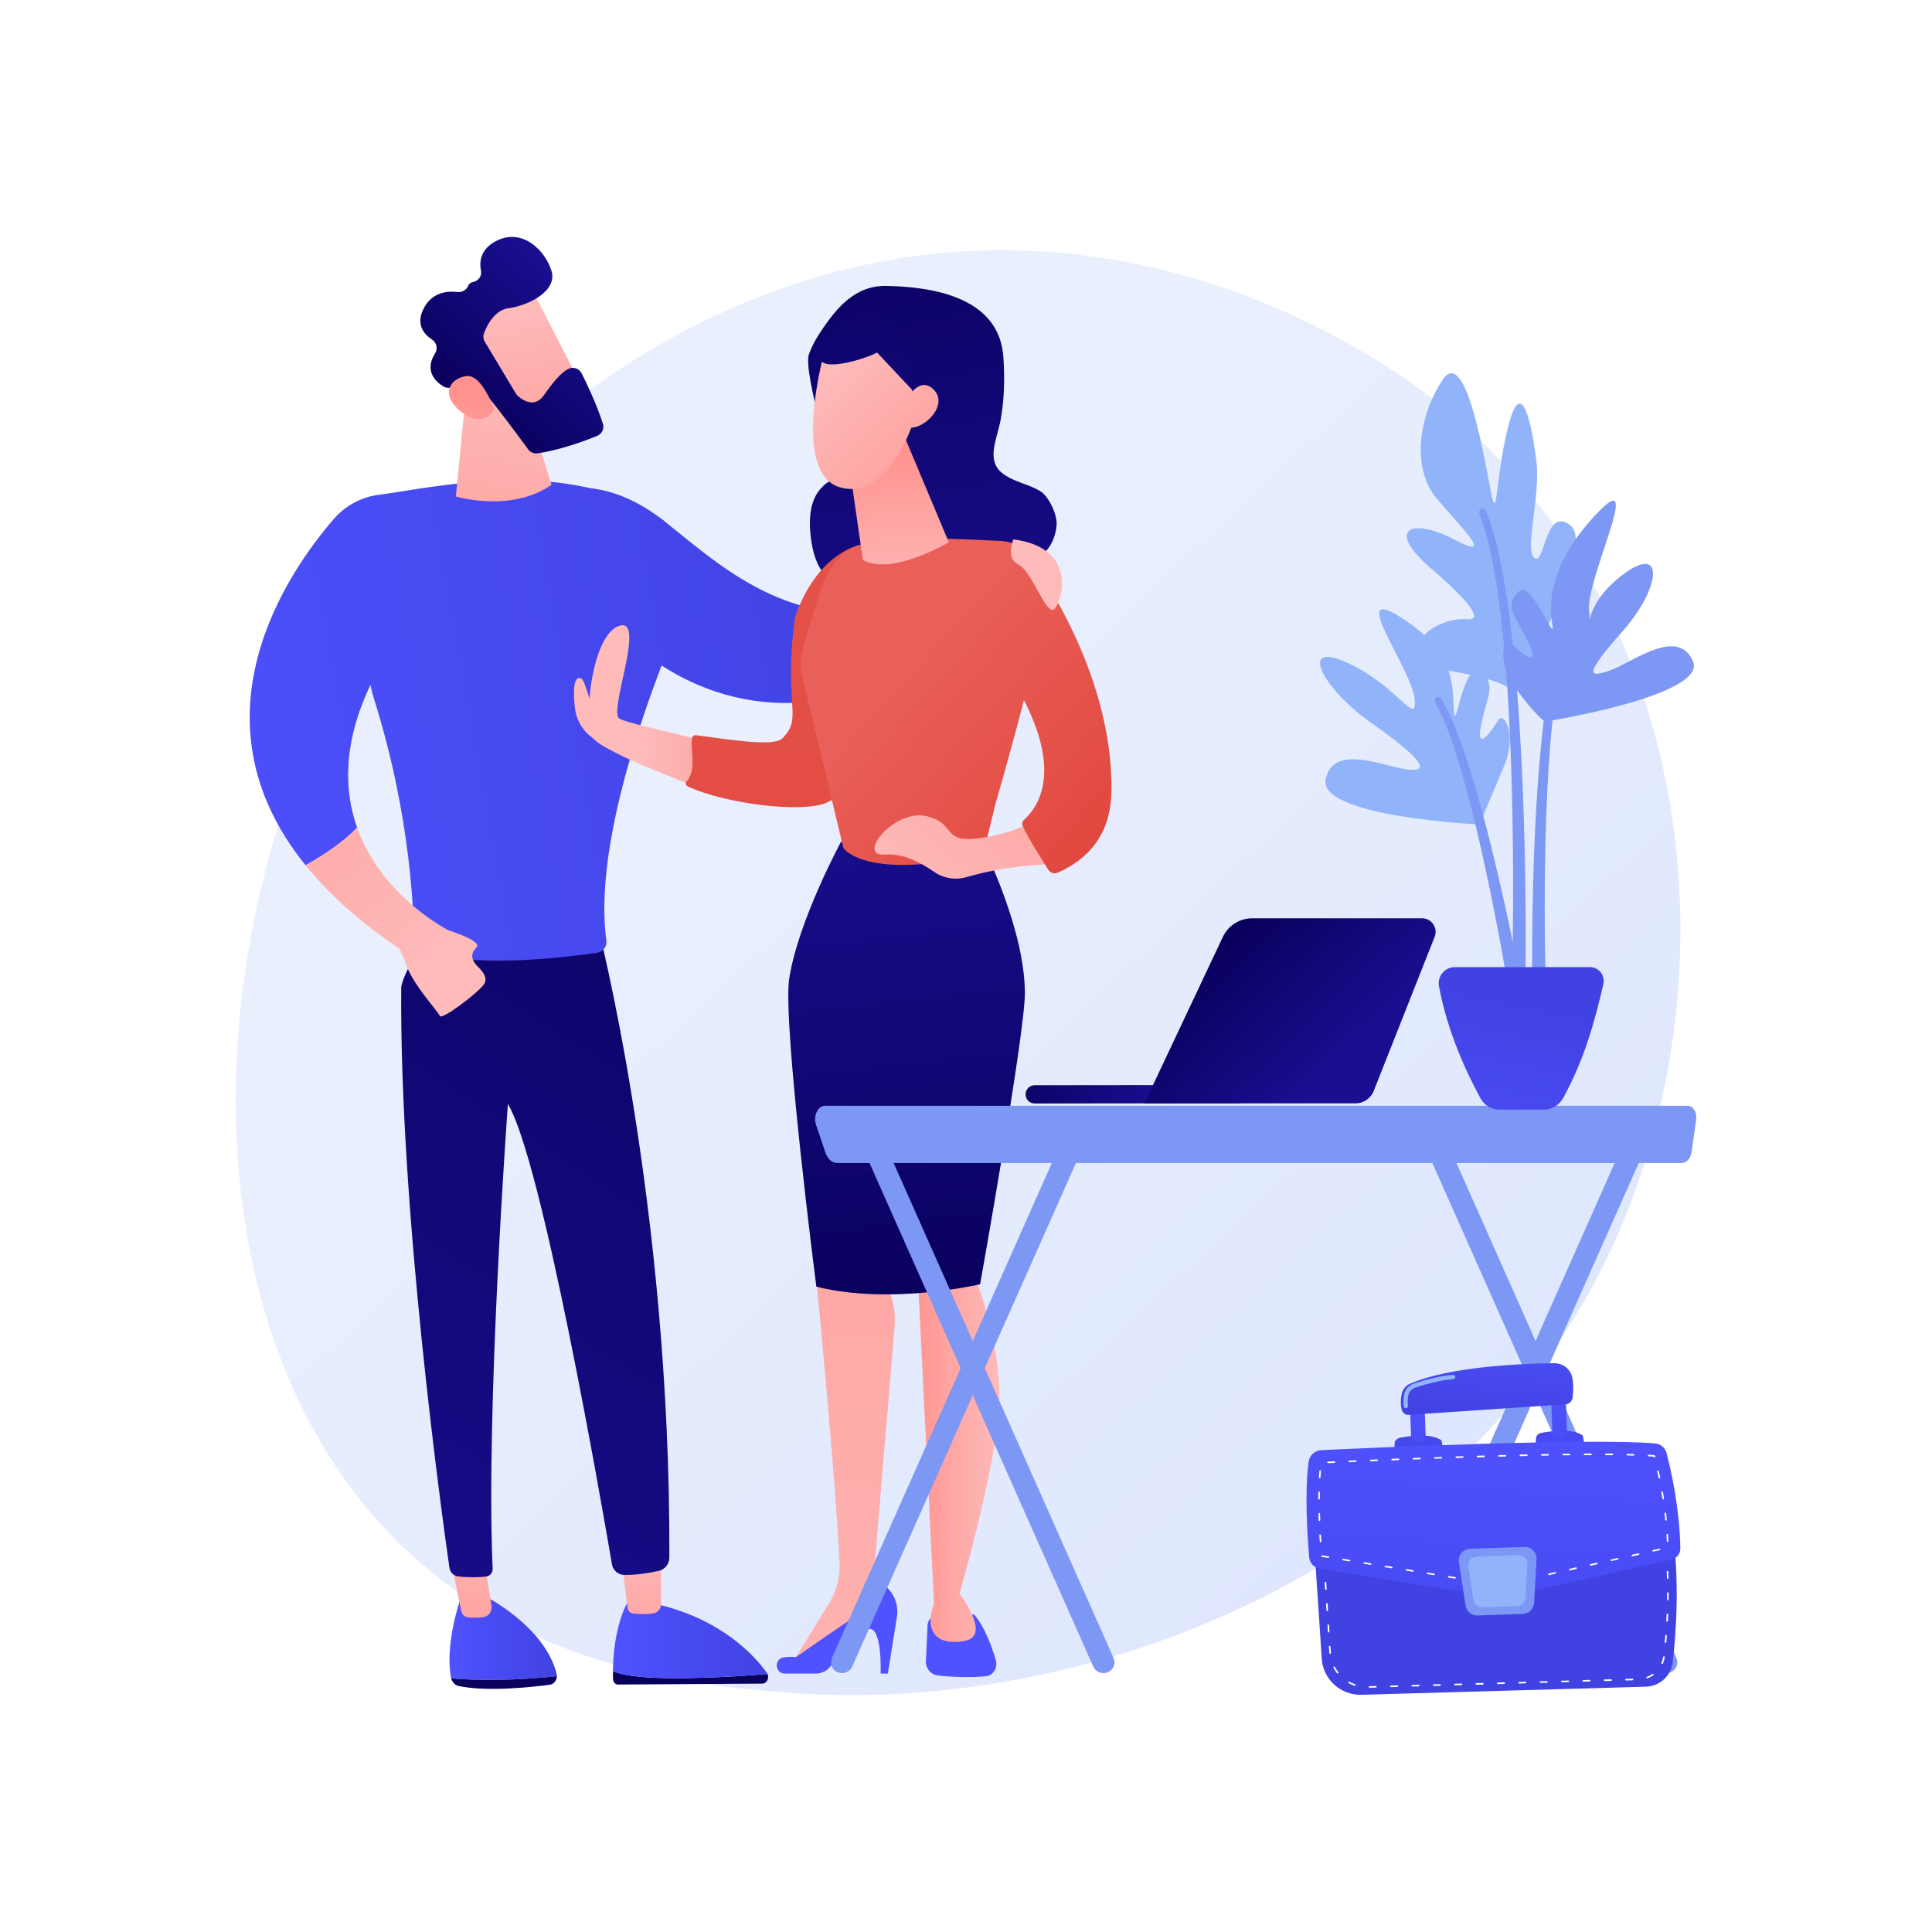 <?xml version="1.0" encoding="UTF-8"?>
<!-- Generator: Adobe Illustrator 27.5.0, SVG Export Plug-In . SVG Version: 6.00 Build 0)  -->
<svg xmlns="http://www.w3.org/2000/svg" xmlns:xlink="http://www.w3.org/1999/xlink" version="1.1" x="0px" y="0px" viewBox="0 0 3710 3710" style="enable-background:new 0 0 3710 3710;" xml:space="preserve">
<g id="Background">
	<g>
		<g>
			<rect style="fill:#FFFFFF;" width="3710" height="3710"></rect>
		</g>
	</g>
</g>
<g id="Illustration">
	<g>
		<linearGradient id="SVGID_1_" gradientUnits="userSpaceOnUse" x1="3392.959" y1="3618.338" x2="1351.1" y2="1414.426">
			<stop offset="0" style="stop-color:#DAE3FE"></stop>
			<stop offset="1" style="stop-color:#E9EFFD"></stop>
		</linearGradient>
		<path style="fill:url(#SVGID_1_);" d="M3110.523,2361.646c-281.044,654.825-1022.911,936.088-1604.175,888.132    c-158.709-13.094-478.034-39.439-727.366-274.476c-478.825-451.374-405.081-1394.871,53.291-1950.35    c59.029-71.534,467.619-550.806,1104.329-544.391c466.165,4.697,793.361,267.192,833.147,299.894    c50.26,41.311,161.114,139.48,261.02,295.218C3265.512,1441.604,3286.147,1952.446,3110.523,2361.646z"></path>
		<g>
			
				<linearGradient id="SVGID_00000003063512115281121200000003620037635311378101_" gradientUnits="userSpaceOnUse" x1="-4722.191" y1="3145.265" x2="-4516.043" y2="3145.265" gradientTransform="matrix(1 0 0 1 5585.358 0)">
				<stop offset="0" style="stop-color:#4F52FF"></stop>
				<stop offset="1" style="stop-color:#4042E2"></stop>
			</linearGradient>
			<path style="fill:url(#SVGID_00000003063512115281121200000003620037635311378101_);" d="M1069.312,3218.668     c0.024-1.536-0.078-3.091-0.472-4.658c-23.218-92.05-138.457-149.385-138.457-149.385l-45.665,3.578     c-26.256,81.134-22.883,130.892-18.665,153.056c0.116,0.621,0.305,1.211,0.469,1.813     C904.191,3226.437,981.725,3228.636,1069.312,3218.668z"></path>
			
				<linearGradient id="SVGID_00000104677338989349971590000012373199269177804979_" gradientUnits="userSpaceOnUse" x1="-4599.768" y1="3499.861" x2="-4528.498" y2="4624.896" gradientTransform="matrix(1 0 0 1 5585.358 0)">
				<stop offset="0" style="stop-color:#09005D"></stop>
				<stop offset="1" style="stop-color:#1A0F91"></stop>
			</linearGradient>
			<path style="fill:url(#SVGID_00000104677338989349971590000012373199269177804979_);" d="M866.522,3223.073     c2.034,7.401,7.498,13.163,14.492,14.634c53.585,11.27,138.753,2.2,174.511-2.475c7.89-1.032,13.656-8.328,13.787-16.564     C981.725,3228.636,904.191,3226.437,866.522,3223.073z"></path>
			
				<linearGradient id="SVGID_00000055694697901912836570000011881768138273238675_" gradientUnits="userSpaceOnUse" x1="-4664.864" y1="2910.576" x2="-4704.241" y2="3254.237" gradientTransform="matrix(1 0 0 1 5585.358 0)">
				<stop offset="0" style="stop-color:#FEBBBA"></stop>
				<stop offset="1" style="stop-color:#FF928E"></stop>
			</linearGradient>
			<path style="fill:url(#SVGID_00000055694697901912836570000011881768138273238675_);" d="M866.355,3000.189l19.34,93.105     c1.417,6.821,6.66,11.931,13.01,12.527c7.772,0.73,18.836,1.158,29.964-0.477c9.977-1.466,16.925-11.606,15.156-22.487     l-13.443-82.669H866.355z"></path>
			
				<linearGradient id="SVGID_00000073704375024570936490000005469987723003116190_" gradientUnits="userSpaceOnUse" x1="-4243.041" y1="3477.265" x2="-4171.771" y2="4602.3" gradientTransform="matrix(1 0 0 1 5585.358 0)">
				<stop offset="0" style="stop-color:#09005D"></stop>
				<stop offset="1" style="stop-color:#1A0F91"></stop>
			</linearGradient>
			<path style="fill:url(#SVGID_00000073704375024570936490000005469987723003116190_);" d="M1267.08,3222.138     c-50.433-1.413-76.519-7.352-90.004-12.864c-0.033,5.014-0.004,10.118,0.159,15.406c0.174,5.648,4.357,10.159,9.503,10.125     l276.912-1.787c8.837-0.058,14.002-10.306,10.172-18.41C1437.514,3217.607,1345.042,3224.319,1267.08,3222.138z"></path>
			
				<linearGradient id="SVGID_00000125597671741251718720000009744134180941483937_" gradientUnits="userSpaceOnUse" x1="-4408.282" y1="3150.748" x2="-4111.537" y2="3150.748" gradientTransform="matrix(1 0 0 1 5585.358 0)">
				<stop offset="0" style="stop-color:#4F52FF"></stop>
				<stop offset="1" style="stop-color:#4042E2"></stop>
			</linearGradient>
			<path style="fill:url(#SVGID_00000125597671741251718720000009744134180941483937_);" d="M1473.822,3214.608     c-0.333-0.706-0.62-1.424-1.096-2.088c-24.456-34.171-86.741-102.214-209.82-131.724l-59.043-1.865     c0,0-26.291,45.697-26.787,130.344c13.484,5.512,39.571,11.451,90.004,12.864     C1345.042,3224.319,1437.514,3217.607,1473.822,3214.608z"></path>
			
				<linearGradient id="SVGID_00000070096166938618062250000010050213494944627092_" gradientUnits="userSpaceOnUse" x1="-4344.102" y1="2947.33" x2="-4383.48" y2="3290.989" gradientTransform="matrix(1 0 0 1 5585.358 0)">
				<stop offset="0" style="stop-color:#FEBBBA"></stop>
				<stop offset="1" style="stop-color:#FF928E"></stop>
			</linearGradient>
			<path style="fill:url(#SVGID_00000070096166938618062250000010050213494944627092_);" d="M1192.914,2989.449     c0.656,4.401,8.749,71.291,11.882,97.228c0.745,6.163,5.208,10.932,10.836,11.603c10.055,1.202,26.324,2.295,40.557-0.623     c7.679-1.574,13.236-8.95,13.236-17.528v-104.999L1192.914,2989.449z"></path>
			
				<linearGradient id="SVGID_00000088095244726463425090000002903398103629564577_" gradientUnits="userSpaceOnUse" x1="-3876.226" y1="1375.825" x2="-5135.672" y2="3330.139" gradientTransform="matrix(1 0 0 1 5585.358 0)">
				<stop offset="0" style="stop-color:#09005D"></stop>
				<stop offset="1" style="stop-color:#1A0F91"></stop>
			</linearGradient>
			<path style="fill:url(#SVGID_00000088095244726463425090000002903398103629564577_);" d="M1145.545,1768.732     c0,0,142.41,541.208,139.835,1222.265c-0.047,12.417-8.765,23.133-20.917,25.692c-17.905,3.771-44.225,8.249-66.016,7.638     c-11.631-0.326-21.354-8.952-23.313-20.423c-19.967-117.099-134.559-776.782-199.849-883.879c0,0-42.956,587.543-29.225,892.363     c0.341,7.581-5.211,14.154-12.746,15.025c-11.432,1.323-29.722,2.326-53-0.146c-8.835-0.938-15.963-7.617-17.226-16.413     c-14.224-99.105-96.087-689.014-92.607-1113.962c0.196-23.964,63.374-128.16,63.374-128.16H1145.545z"></path>
			
				<linearGradient id="SVGID_00000058588995134837050430000005253795914163882422_" gradientUnits="userSpaceOnUse" x1="214.403" y1="1519.948" x2="1704.969" y2="1251.377">
				<stop offset="0" style="stop-color:#4F52FF"></stop>
				<stop offset="1" style="stop-color:#4042E2"></stop>
			</linearGradient>
			<path style="fill:url(#SVGID_00000058588995134837050430000005253795914163882422_);" d="M1343.602,1113.736     c-23.113-28.971-43.361-60.027-60.298-92.024c-23.655-44.692-1.903,28.93-8.366-21.538     c-177.143-127.831-443.885-63.128-547.064-50.13c-33.833,4.261-64.774,20.941-87.069,46.742     c-88.415,102.319-282.429,382.447-54.068,664.717c29.222-16.221,70.748-42.235,98.952-72.338     c-25.264-71.218-27.333-162.231,25.614-273.835c1.81,8.847,4.046,17.604,6.764,26.222     c72.977,231.195,76.87,423.585,76.707,467.925c-0.023,6.022,3.592,11.442,9.183,13.683     c96.045,38.487,280.928,15.581,342.99,6.332c11.379-1.696,19.035-12.29,17.462-23.688     c-30.459-220.67,125.862-583.686,167.15-674.609C1334.528,1124.654,1338.635,1118.767,1343.602,1113.736z"></path>
			
				<linearGradient id="SVGID_00000083802908444839972840000000911350474069220001_" gradientUnits="userSpaceOnUse" x1="-4577.87" y1="713.634" x2="-4728.223" y2="1363.37" gradientTransform="matrix(1 0 0 1 5585.358 0)">
				<stop offset="0" style="stop-color:#FEBBBA"></stop>
				<stop offset="1" style="stop-color:#FF928E"></stop>
			</linearGradient>
			<path style="fill:url(#SVGID_00000083802908444839972840000000911350474069220001_);" d="M893.879,764.229l-18.511,189.119     c0,0,106.39,32.044,183.77-22.554l-54.395-171.88L893.879,764.229z"></path>
			<g>
				
					<linearGradient id="SVGID_00000003786002375127213850000009637261724428680581_" gradientUnits="userSpaceOnUse" x1="-3548.875" y1="-4836.405" x2="-3815.62" y2="-4483.523" gradientTransform="matrix(0.685 -0.728 0.728 0.685 6936.357 1318.785)">
					<stop offset="0" style="stop-color:#FEBBBA"></stop>
					<stop offset="1" style="stop-color:#FF928E"></stop>
				</linearGradient>
				<path style="fill:url(#SVGID_00000003786002375127213850000009637261724428680581_);" d="M1017.327,548.679      c2.561,2.41,108.065,209.598,108.065,209.598l-119.581,57.727L876.64,634.49C876.64,634.49,974.46,508.327,1017.327,548.679z"></path>
				
					<linearGradient id="SVGID_00000095337355687054004030000017019873569834051257_" gradientUnits="userSpaceOnUse" x1="-3752.592" y1="-4751.661" x2="-3433.963" y2="-4751.661" gradientTransform="matrix(0.685 -0.728 0.728 0.685 6936.357 1318.785)">
					<stop offset="0" style="stop-color:#09005D"></stop>
					<stop offset="1" style="stop-color:#1A0F91"></stop>
				</linearGradient>
				<path style="fill:url(#SVGID_00000095337355687054004030000017019873569834051257_);" d="M929.548,639.515      c-2.133,5.52-1.609,11.679,1.435,16.753l59.64,99.419c0.906,1.509,1.984,2.872,3.272,4.072      c7.099,6.608,31.391,25.828,50.17-0.34c16.007-22.304,31.023-42.581,47.116-50.944c9.396-4.885,20.961-0.985,25.731,8.47      c9.826,19.476,28.859,59.177,40.817,96.823c2.997,9.435-1.873,19.565-11.049,23.283c-24.212,9.81-72.069,27.551-114.536,33.412      c-6.976,0.963-13.883-1.98-18.034-7.667c-18.27-25.03-69.766-94.977-87.342-112.486c-16.327-16.266-46.463-10.132-60.042-6.23      c-5.153,1.481-10.643,0.767-15.237-2c-13.778-8.298-37.82-28.963-15.826-63.951c5.469-8.698,2.681-20.285-5.905-25.932      c-15.382-10.118-32.073-29.112-16.171-59.868c16.098-31.137,44.846-33.932,64.427-31.539c8.662,1.06,17.458-3.485,20.782-11.554      c1.477-3.59,4.401-6.649,9.842-7.753c10.262-2.083,16.998-11.467,14.985-21.743c-3.454-17.618-0.853-40.507,27.278-55.975      c51.596-28.368,96.791,17.855,108.283,56.874c11.493,39.021-46.195,66.595-82.483,71.197      C950.044,595.218,935.429,624.31,929.548,639.515z"></path>
				
					<linearGradient id="SVGID_00000078757659018295122010000002781372982135490466_" gradientUnits="userSpaceOnUse" x1="-3939.551" y1="-4556.95" x2="-3725.6" y2="-4776.458" gradientTransform="matrix(0.685 -0.728 0.728 0.685 6936.357 1318.785)">
					<stop offset="0" style="stop-color:#FEBBBA"></stop>
					<stop offset="1" style="stop-color:#FF928E"></stop>
				</linearGradient>
				<path style="fill:url(#SVGID_00000078757659018295122010000002781372982135490466_);" d="M949.168,786.82      c0,0-22.943-67.131-52.311-64.667c-29.369,2.464-52.482,31.721-16.085,64.61C926.045,827.673,949.168,786.82,949.168,786.82z"></path>
			</g>
			<g>
				
					<linearGradient id="SVGID_00000095306393303312701080000003443361569765875593_" gradientUnits="userSpaceOnUse" x1="183.455" y1="1348.2" x2="1674.021" y2="1079.629">
					<stop offset="0" style="stop-color:#4F52FF"></stop>
					<stop offset="1" style="stop-color:#4042E2"></stop>
				</linearGradient>
				<path style="fill:url(#SVGID_00000095306393303312701080000003443361569765875593_);" d="M1703.177,1173.214      c-200.351,30.062-330.934-96.354-428.239-173.039c-128.469-101.244-228.442-51.988-228.442-51.988l137.006,261.478      c204.601,192.908,414.377,150.068,546.627,87.556C1732.164,1246.716,1718.668,1204.449,1703.177,1173.214z"></path>
				
					<linearGradient id="SVGID_00000044136333210255378110000015176615886681649316_" gradientUnits="userSpaceOnUse" x1="-4164.801" y1="697.759" x2="-5084.875" y2="1874.913" gradientTransform="matrix(1 0 0 1 6353.127 0)">
					<stop offset="0" style="stop-color:#FEBBBA"></stop>
					<stop offset="1" style="stop-color:#FF928E"></stop>
				</linearGradient>
				<path style="fill:url(#SVGID_00000044136333210255378110000015176615886681649316_);" d="M1984.767,1053.684l-66.44,35.754      c-79.683,48.513-150.985,74.148-215.151,83.776c15.492,31.235,28.987,73.502,26.952,124.006      c84.188-39.793,136.968-87.556,136.968-87.556C2017.608,1119.916,1984.767,1053.684,1984.767,1053.684z"></path>
			</g>
			<g>
				
					<linearGradient id="SVGID_00000026123883798115322790000010801349611809897879_" gradientUnits="userSpaceOnUse" x1="1414.114" y1="921.785" x2="1523.781" y2="1709.6" gradientTransform="matrix(1.151 -0.024 -0.024 1.351 119.05 -871.846)">
					<stop offset="0" style="stop-color:#09005D"></stop>
					<stop offset="1" style="stop-color:#1A0F91"></stop>
				</linearGradient>
				<path style="fill:url(#SVGID_00000026123883798115322790000010801349611809897879_);" d="M1571.155,644.362      c35.261-54.998,71.526-96.745,132.175-95.321c79.314,1.862,216.015,17.732,223.545,137.624      c2.52,40.123,1.921,81.142-5.633,120.988c-6.494,34.263-27.534,75.314,2.036,99.795c22.706,18.798,51.504,21.157,75.48,36.504      c14.213,9.098,32.117,43.345,30.177,64.603c-7.224,79.139-87.067,72.704-82.895,101.132      c4.171,28.429-15.687,104.802-81.616,93.18c-65.928-11.622-195.032-12.955-219.143-9.463      c-24.112,3.491-73.612-23.393-43.841-55.418c29.77-32.026-34.741,1.757-45.306-114.422c-4.451-48.943,7.44-81.216,36.495-99.389      c15.809-9.888-52.503-209.025-38.984-244.66C1558.607,666.433,1564.491,654.754,1571.155,644.362z"></path>
				
					<linearGradient id="SVGID_00000152234676487191504650000005667679218955975595_" gradientUnits="userSpaceOnUse" x1="3565.701" y1="-4910.177" x2="4169.819" y2="-5656.84" gradientTransform="matrix(1 0 0 1 4810.498 0)">
					<stop offset="0" style="stop-color:#4F52FF"></stop>
					<stop offset="1" style="stop-color:#4042E2"></stop>
				</linearGradient>
				<path style="fill:url(#SVGID_00000152234676487191504650000005667679218955975595_);" d="M1781.072,3126.224l-3.257,66.911      c1.429,12.693,10.674,22.731,22.428,24.182c19.843,2.45,62.474,4.962,93.63,1.402c13.676-1.563,22.554-16.532,18.389-30.699      c-7.596-25.83-21.491-64.605-41.524-87.422h-68.669C1789.374,3100.598,1779.538,3112.602,1781.072,3126.224z"></path>
				<g>
					
						<linearGradient id="SVGID_00000091730476842090089210000018227317448839661242_" gradientUnits="userSpaceOnUse" x1="-3283.654" y1="3846.237" x2="-3025.091" y2="824.283" gradientTransform="matrix(1 0 0 1 4810.498 0)">
						<stop offset="0" style="stop-color:#FEBBBA"></stop>
						<stop offset="1" style="stop-color:#FF928E"></stop>
					</linearGradient>
					<path style="fill:url(#SVGID_00000091730476842090089210000018227317448839661242_);" d="M1560.469,2110.8l2.27,296.723       c0,0,41.953,424.956,49.415,594.939c1.17,26.649-5.725,52.985-19.711,75.701l-72.951,118.464l185.402-109.404l3.691-22.626       l-30.35-41.73l39.754-476.057c2.336-27.966-3.436-56.013-16.621-80.785l43.683-320.394L1560.469,2110.8z"></path>
					
						<linearGradient id="SVGID_00000005959524307569221110000007789592996319537589_" gradientUnits="userSpaceOnUse" x1="3436.593" y1="-5014.642" x2="4040.711" y2="-5761.304" gradientTransform="matrix(1 0 0 1 4810.498 0)">
						<stop offset="0" style="stop-color:#4F52FF"></stop>
						<stop offset="1" style="stop-color:#4042E2"></stop>
					</linearGradient>
					<path style="fill:url(#SVGID_00000005959524307569221110000007789592996319537589_);" d="M1507.283,3213.789h59.165       c11.075,0,21.518-5.084,28.273-13.861c18.444-23.966,56.659-70.726,74.933-71.946c24.598-1.643,21.451,85.807,21.451,85.807       h13.789l17.466-108.667c4.394-27.341-9.204-54.427-33.755-67.237l0,0c0,0-5.623,41.584-36.113,59.979       c-30.489,18.395-124.073,84.267-124.073,84.267s-11.461-1.635-24.047,0.64       C1485.705,3186.144,1488.313,3213.789,1507.283,3213.789z"></path>
				</g>
				
					<linearGradient id="SVGID_00000155111828261070255780000010362667714737718427_" gradientUnits="userSpaceOnUse" x1="1725.949" y1="2625.592" x2="1900.015" y2="2625.592" gradientTransform="matrix(-1 0 0 1 3645.065 0)">
					<stop offset="0" style="stop-color:#FEBBBA"></stop>
					<stop offset="1" style="stop-color:#FF928E"></stop>
				</linearGradient>
				<path style="fill:url(#SVGID_00000155111828261070255780000010362667714737718427_);" d="M1919.116,2143.584l-45.427,312.533      c0,0,57.546,140.46,43.101,269.197c-14.445,128.737-74.19,335.138-74.19,335.138s62.571,80.5,10.112,90.537      s-79.204-16.817-59.141-71.556l-48.52-981.311L1919.116,2143.584z"></path>
				
					<linearGradient id="SVGID_00000030465227697526629100000011765416368806695852_" gradientUnits="userSpaceOnUse" x1="1838.562" y1="2514.103" x2="1958.96" y2="1482.696" gradientTransform="matrix(-1 0 0 1 3645.065 0)">
					<stop offset="0" style="stop-color:#09005D"></stop>
					<stop offset="1" style="stop-color:#1A0F91"></stop>
				</linearGradient>
				<path style="fill:url(#SVGID_00000030465227697526629100000011765416368806695852_);" d="M1891.507,1633.067      c0,0,76.561,153.945,76.561,274.236c0,78.394-85.979,558.866-85.979,558.866s-172.051,40.491-314.503,4.525      c0,0-65.21-506.734-52.078-591.437c17.214-111.031,99.595-262.976,99.595-262.976L1891.507,1633.067z"></path>
				<g>
					
						<linearGradient id="SVGID_00000097495598091190867120000001656645002341949885_" gradientUnits="userSpaceOnUse" x1="631.363" y1="4518.797" x2="842.388" y2="3335.226" gradientTransform="matrix(0.927 0.376 0.376 -0.927 -1218.334 5584.309)">
						<stop offset="0" style="stop-color:#FEBBBA"></stop>
						<stop offset="1" style="stop-color:#FF928E"></stop>
					</linearGradient>
					<path style="fill:url(#SVGID_00000097495598091190867120000001656645002341949885_);" d="M1141.746,1419.329       c0,0-33.563-17.539-38.061-62.231c-7.267-72.204,14.296-53.256,15.129-51.861       C1127.278,1319.407,1152.46,1404.313,1141.746,1419.329z"></path>
					<g>
						
							<linearGradient id="SVGID_00000130614139214426253970000010517155706770571161_" gradientUnits="userSpaceOnUse" x1="-1443.532" y1="920.449" x2="-1394.311" y2="644.387" gradientTransform="matrix(0.202 0.98 -0.98 0.202 2421.138 2582.298)">
							<stop offset="0" style="stop-color:#FEBBBA"></stop>
							<stop offset="1" style="stop-color:#FF928E"></stop>
						</linearGradient>
						<path style="fill:url(#SVGID_00000130614139214426253970000010517155706770571161_);" d="M1375.067,1427.722        c-97.582-23.285-175.443-40.936-186.005-48.02c-20.562-13.791,51.515-192.829,1.079-178.259        c-50.434,14.566-69.35,162.429-54.138,211.867c2.81,9.13,32.599,32.876,187.672,92.459        C1350.826,1485.37,1383.57,1456.371,1375.067,1427.722z"></path>
					</g>
				</g>
				
					<linearGradient id="SVGID_00000075862981834622686420000005020097094535962503_" gradientUnits="userSpaceOnUse" x1="1469.122" y1="2016.038" x2="1603.408" y2="-172.818">
					<stop offset="0" style="stop-color:#E1473D"></stop>
					<stop offset="1" style="stop-color:#E9605A"></stop>
				</linearGradient>
				<path style="fill:url(#SVGID_00000075862981834622686420000005020097094535962503_);" d="M1702.388,1041.092      c-131.488-9.512-175.69,144.357-175.69,144.357c-23.5,171.214,17.006,191.344-24.619,232.762      c-16.559,16.476-107.213,1.078-165.351-6.426c-4.075-0.526-7.689,2.465-8.075,6.556c-2.639,27.992,9.429,59.698-10.117,82.125      c-2.652,3.043-1.795,7.784,1.854,9.512c70.61,33.457,224.123,53.019,269.534,30.209      C1728.425,1470.611,1702.388,1041.092,1702.388,1041.092z"></path>
				
					<linearGradient id="SVGID_00000040537002805712648330000009421460621586290616_" gradientUnits="userSpaceOnUse" x1="2113.28" y1="1632.224" x2="1725.55" y2="1279.742">
					<stop offset="0" style="stop-color:#E1473D"></stop>
					<stop offset="1" style="stop-color:#E9605A"></stop>
				</linearGradient>
				<path style="fill:url(#SVGID_00000040537002805712648330000009421460621586290616_);" d="M1678.888,1043.33      c-32.799,5.149-43.772,0.573-70.7,31.756c-32.224,37.316-35.609,76.791-56.668,133.008l-11.789,45.632      c-3.415,13.216-3.536,27.068-0.353,40.342l80.201,334.522c0,0,42.375,64.554,268.571,11.19l23.5-96.238      c6.518-20.835,66.855-236.856,68.269-258.641l24.193-142.374c8.949-52.664-30.167-101.312-83.526-103.857      C1829.516,1034.327,1761.407,1030.376,1678.888,1043.33z"></path>
				
					<linearGradient id="SVGID_00000039852144060390463820000017179689241579434379_" gradientUnits="userSpaceOnUse" x1="1749.175" y1="1761.048" x2="2238.957" y2="1200.809">
					<stop offset="0" style="stop-color:#FEBBBA"></stop>
					<stop offset="1" style="stop-color:#FF928E"></stop>
				</linearGradient>
				<path style="fill:url(#SVGID_00000039852144060390463820000017179689241579434379_);" d="M1899.835,1606.488      c-98.39,18.853-57.409-23.752-120.06-39.114c-62.653-15.363-137.594,78.724-79.665,73.633      c33.793-2.97,69.49,16.338,93.37,32.943c18.289,12.717,41.24,16.641,62.606,10.337c35.203-10.386,96.101-23.898,176.98-24.922      c-19.735-33.44-36.104-46.462-52.036-82.25C1963.419,1591.23,1921.802,1602.278,1899.835,1606.488z"></path>
				
					<linearGradient id="SVGID_00000044870629207485243650000010688412038291252925_" gradientUnits="userSpaceOnUse" x1="2189.013" y1="1548.917" x2="1801.283" y2="1196.435">
					<stop offset="0" style="stop-color:#E1473D"></stop>
					<stop offset="1" style="stop-color:#E9605A"></stop>
				</linearGradient>
				<path style="fill:url(#SVGID_00000044870629207485243650000010688412038291252925_);" d="M1983.335,1080.073      c-67.009-64.078-117.987-1.561-101.082,116.576c2.404,16.802,9.171,32.712,19.322,46.315      c132.086,176.999,119.313,282.208,64.402,331.742c-3.104,2.8-4.071,7.309-2.28,11.086c13.939,29.406,32.319,56.53,49.21,84.162      c3.8,6.217,11.651,8.737,18.317,5.793c56.546-24.979,101.206-71.184,102.946-154.616      C2139.021,1288.563,1983.335,1080.073,1983.335,1080.073z"></path>
				
					<linearGradient id="SVGID_00000045590098562327680370000017879778260298669961_" gradientUnits="userSpaceOnUse" x1="1737.554" y1="1156.524" x2="1717.411" y2="861.095">
					<stop offset="0" style="stop-color:#FEBBBA"></stop>
					<stop offset="1" style="stop-color:#FF928E"></stop>
				</linearGradient>
				<path style="fill:url(#SVGID_00000045590098562327680370000017879778260298669961_);" d="M1729.035,819.723l92.911,221.508      c0,0-108.907,65.224-164.963,34.101l-32.647-226.287L1729.035,819.723z"></path>
				
					<linearGradient id="SVGID_00000032609689505484095890000011034032074008686470_" gradientUnits="userSpaceOnUse" x1="-3481.555" y1="2687.58" x2="-3212.858" y2="2996.51" gradientTransform="matrix(0.998 -0.068 0.068 0.998 4870.544 -2195.848)">
					<stop offset="0" style="stop-color:#FEBBBA"></stop>
					<stop offset="1" style="stop-color:#FF928E"></stop>
				</linearGradient>
				<path style="fill:url(#SVGID_00000032609689505484095890000011034032074008686470_);" d="M1581.509,681.8      c0,0-63.445,230.305,33.941,254.711c97.385,24.407,142.63-139.318,142.63-139.318s-6.385-110.972-50.451-133.246      C1663.564,641.672,1581.509,681.8,1581.509,681.8z"></path>
				
					<linearGradient id="SVGID_00000157296012197448875440000017483056782997867147_" gradientUnits="userSpaceOnUse" x1="1619.029" y1="392.748" x2="1728.696" y2="1180.556">
					<stop offset="0" style="stop-color:#09005D"></stop>
					<stop offset="1" style="stop-color:#1A0F91"></stop>
				</linearGradient>
				<path style="fill:url(#SVGID_00000157296012197448875440000017483056782997867147_);" d="M1606.974,626.066      c0,0-38.297,39.16-31.722,63.535c6.577,24.375,88.724-1.115,108.976-12.628l67.86,72.226c0,0-2.08-106.998-48.896-139.947      C1656.376,576.301,1606.974,626.066,1606.974,626.066z"></path>
				
					<linearGradient id="SVGID_00000169548276932536627130000007131968887955164301_" gradientUnits="userSpaceOnUse" x1="-3414.424" y1="2629.184" x2="-3145.731" y2="2938.109" gradientTransform="matrix(0.998 -0.068 0.068 0.998 4870.544 -2195.848)">
					<stop offset="0" style="stop-color:#FEBBBA"></stop>
					<stop offset="1" style="stop-color:#FF928E"></stop>
				</linearGradient>
				<path style="fill:url(#SVGID_00000169548276932536627130000007131968887955164301_);" d="M1727.878,793.039      c0,0,29.188-77.394,63.431-46.482c34.244,30.911-21.069,83.844-50.773,73.396L1727.878,793.039z"></path>
			</g>
			
				<linearGradient id="SVGID_00000045596922213711252630000005541757443601212084_" gradientUnits="userSpaceOnUse" x1="2090.256" y1="1175.045" x2="2382.24" y2="1405.559">
				<stop offset="0" style="stop-color:#FEBBBA"></stop>
				<stop offset="1" style="stop-color:#FF928E"></stop>
			</linearGradient>
			<path style="fill:url(#SVGID_00000045596922213711252630000005541757443601212084_);" d="M1945.91,1035.753     c0,0-15.827,36.175,10.174,48.61c26.001,12.435,53.131,100.61,68.958,84.785C2040.868,1153.322,2069.13,1051.58,1945.91,1035.753     z"></path>
			<g>
				
					<linearGradient id="SVGID_00000042717151486667897360000005156811360755259275_" gradientUnits="userSpaceOnUse" x1="850.258" y1="1867.144" x2="195.599" y2="1126.425">
					<stop offset="0" style="stop-color:#FEBBBA"></stop>
					<stop offset="1" style="stop-color:#FF928E"></stop>
				</linearGradient>
				<path style="fill:url(#SVGID_00000042717151486667897360000005156811360755259275_);" d="M685.689,1589.166      c-28.204,30.103-69.73,56.117-98.952,72.338c43.641,53.942,102.691,107.962,180.864,160.836l22.373,50.206l71.684-85.915      C861.658,1786.631,733.032,1722.62,685.689,1589.166z"></path>
				
					<linearGradient id="SVGID_00000169518754462996065730000000949955801548810141_" gradientUnits="userSpaceOnUse" x1="859.644" y1="1858.848" x2="204.985" y2="1118.131">
					<stop offset="0" style="stop-color:#FEBBBA"></stop>
					<stop offset="1" style="stop-color:#FF928E"></stop>
				</linearGradient>
				<path style="fill:url(#SVGID_00000169518754462996065730000000949955801548810141_);" d="M861.658,1786.631      c0,0,65.665,20.403,53.372,32.697c-12.294,12.295-8.472,22.283-3.468,29.967c5.005,7.684,29.592,24.588,17.299,41.492      c-12.294,16.905-81.448,69.154-84.522,59.933c-3.073-9.22-57.455-65.997-66.762-105.994      C768.269,1804.729,861.658,1786.631,861.658,1786.631z"></path>
			</g>
		</g>
		<g>
			
				<linearGradient id="SVGID_00000113310913652463379520000010030792825179764919_" gradientUnits="userSpaceOnUse" x1="8247.547" y1="2480.369" x2="7931.971" y2="2566.86" gradientTransform="matrix(-0.999 -0.049 -0.049 0.999 10279.753 -55.033)">
				<stop offset="0" style="stop-color:#09005D"></stop>
				<stop offset="1" style="stop-color:#1A0F91"></stop>
			</linearGradient>
			<path style="fill:url(#SVGID_00000113310913652463379520000010030792825179764919_);" d="M1986.026,2119     c0.299,0.015,0.599,0.022,0.9,0.021l391.678-0.428c9.682-0.008,17.523-7.866,17.513-17.548     c-0.009-9.686-7.896-17.687-17.552-17.513l-391.677,0.427c-9.683,0.008-17.523,7.865-17.513,17.548     C1969.385,2110.887,1976.761,2118.541,1986.026,2119z"></path>
			
				<linearGradient id="SVGID_00000118356850771877460210000006683387275489734284_" gradientUnits="userSpaceOnUse" x1="7891.593" y1="1811.066" x2="7667.678" y2="2047.731" gradientTransform="matrix(-1 0 0 1 10238.284 0)">
				<stop offset="0" style="stop-color:#09005D"></stop>
				<stop offset="1" style="stop-color:#1A0F91"></stop>
			</linearGradient>
			<path style="fill:url(#SVGID_00000118356850771877460210000006683387275489734284_);" d="M2730.704,1763.38h-326.191     c-24.064,0-45.966,13.886-56.229,35.651l-150.798,319.758h405.369c15.507,0,29.439-9.475,35.139-23.897l116.938-295.888     C2761.687,1781.908,2749.087,1763.38,2730.704,1763.38z"></path>
		</g>
		<g>
			<g>
				<path style="fill:#7D97F4;" d="M1616.884,3212.807c-2.801,0-5.648-0.543-8.388-1.682c-10.78-4.49-15.761-16.591-11.123-27.028      l445.684-1003.05c4.635-10.434,17.128-15.253,27.919-10.769c10.781,4.49,15.761,16.591,11.123,27.029l-445.683,1003.05      C1632.956,3208.142,1625.119,3212.807,1616.884,3212.807z"></path>
				<path style="fill:#7D97F4;" d="M2118.966,3212.807c-8.235,0-16.073-4.661-19.532-12.45l-445.683-1003.05      c-4.639-10.437,0.342-22.538,11.123-27.029c10.774-4.49,23.277,0.329,27.919,10.769l445.684,1003.05      c4.638,10.437-0.343,22.538-11.124,27.028C2124.617,3212.264,2121.767,3212.807,2118.966,3212.807z"></path>
				<path style="fill:#7D97F4;" d="M2697.681,3212.807c-2.802,0-5.648-0.543-8.387-1.682c-10.781-4.49-15.762-16.591-11.124-27.028      l445.684-1003.05c4.639-10.434,17.124-15.253,27.919-10.769c10.781,4.49,15.76,16.591,11.123,27.029l-445.684,1003.05      C2713.754,3208.142,2705.917,3212.807,2697.681,3212.807z"></path>
				<path style="fill:#7D97F4;" d="M3199.76,3212.807c-8.236,0-16.073-4.661-19.531-12.45l-445.684-1003.05      c-4.638-10.437,0.342-22.538,11.123-27.029c10.774-4.49,23.278,0.329,27.919,10.769l445.684,1003.05      c4.638,10.437-0.343,22.538-11.123,27.028C3205.412,3212.264,3202.562,3212.807,3199.76,3212.807z"></path>
			</g>
			<path style="fill:#7D97F4;" d="M3257.132,2150.078c0.929-6.578-0.336-13.382-3.449-18.551c-3.112-5.168-7.747-8.162-12.639-8.162     H1584.179c-6.432,0-12.42,4.491-15.885,11.916c-3.466,7.424-3.93,16.755-1.233,24.755l17.955,53.238     c4.112,12.193,13.02,19.999,22.822,19.999h1621.837c9.119,0,16.956-8.859,18.688-21.126L3257.132,2150.078z"></path>
		</g>
		<g>
			
				<linearGradient id="SVGID_00000176009009145095496420000017047724502286438535_" gradientUnits="userSpaceOnUse" x1="2871.423" y1="2203.339" x2="2871.423" y2="2570.928">
				<stop offset="0" style="stop-color:#4F52FF"></stop>
				<stop offset="1" style="stop-color:#4042E2"></stop>
			</linearGradient>
			<path style="fill:url(#SVGID_00000176009009145095496420000017047724502286438535_);" d="M2523.045,2957.707l15.15,227.676     c2.643,39.701,36.344,70.21,76.302,69.075l545.922-15.513c26.707-0.759,48.788-20.941,51.785-47.367     c6.56-57.852,13.9-161.215-1.662-257.462L2523.045,2957.707z"></path>
			<path style="fill:#FFFFFF;" d="M2629.89,3240.993c-0.832,0-1.516-0.662-1.54-1.496c-0.024-0.85,0.646-1.56,1.496-1.584     l12.314-0.349c1.015-0.116,1.558,0.646,1.584,1.496c0.024,0.85-0.646,1.56-1.496,1.584l-12.314,0.349     C2629.919,3240.993,2629.905,3240.993,2629.89,3240.993z M2670.936,3239.826c-0.832,0-1.516-0.662-1.54-1.496     c-0.024-0.85,0.646-1.56,1.496-1.584l12.314-0.349c0.906-0.068,1.558,0.65,1.584,1.496c0.024,0.85-0.646,1.56-1.496,1.584     l-12.315,0.349C2670.964,3239.826,2670.95,3239.826,2670.936,3239.826z M2711.982,3238.659c-0.83,0-1.516-0.662-1.54-1.495     c-0.024-0.851,0.646-1.56,1.496-1.584l12.312-0.349c0.922,0.048,1.56,0.646,1.584,1.496c0.024,0.85-0.646,1.56-1.496,1.584     l-12.312,0.349H2711.982z M2753.028,3237.496c-0.83,0-1.516-0.661-1.54-1.496c-0.024-0.85,0.646-1.56,1.496-1.584l12.313-0.353     c0.876,0.008,1.56,0.65,1.584,1.495c0.024,0.851-0.646,1.56-1.496,1.584l-12.313,0.353     C2753.057,3237.496,2753.042,3237.496,2753.028,3237.496z M2601.588,3237.228c-0.167,0-0.337-0.028-0.503-0.084     c-3.948-1.367-7.807-3.092-11.472-5.125c-0.744-0.413-1.01-1.351-0.597-2.093c0.411-0.746,1.349-1.019,2.093-0.602     c3.509,1.949,7.204,3.601,10.983,4.908c0.804,0.277,1.229,1.155,0.953,1.961     C2602.823,3236.826,2602.226,3237.228,2601.588,3237.228z M2794.071,3236.329c-0.83,0-1.515-0.662-1.54-1.496     c-0.024-0.85,0.646-1.56,1.496-1.584l12.314-0.353c0.828-0.032,1.56,0.65,1.584,1.496c0.024,0.85-0.646,1.56-1.496,1.584     l-12.314,0.353C2794.115,3236.329,2794.085,3236.329,2794.071,3236.329z M2835.117,3235.163c-0.832,0-1.516-0.662-1.54-1.496     c-0.024-0.85,0.646-1.56,1.496-1.583l12.314-0.349c0.902-0.072,1.558,0.646,1.584,1.496c0.024,0.85-0.646,1.56-1.496,1.584     l-12.314,0.349H2835.117z M2876.163,3233.996c-0.832,0-1.516-0.662-1.54-1.496c-0.024-0.85,0.646-1.56,1.496-1.584l12.312-0.349     c0.979-0.112,1.56,0.646,1.584,1.496c0.024,0.85-0.646,1.56-1.496,1.584l-12.312,0.349     C2876.191,3233.996,2876.177,3233.996,2876.163,3233.996z M2917.208,3232.829c-0.832,0-1.515-0.662-1.54-1.496     c-0.024-0.85,0.646-1.56,1.496-1.584l12.312-0.349c0.97-0.08,1.56,0.646,1.584,1.496c0.024,0.85-0.646,1.56-1.495,1.584     l-12.313,0.349H2917.208z M2958.252,3231.662c-0.832,0-1.516-0.662-1.54-1.496c-0.024-0.85,0.646-1.56,1.496-1.584l12.314-0.349     c1.004,0.052,1.56,0.646,1.584,1.495c0.024,0.85-0.646,1.56-1.495,1.584l-12.314,0.349     C2958.281,3231.662,2958.266,3231.662,2958.252,3231.662z M2999.298,3230.495c-0.832,0-1.516-0.662-1.54-1.495     c-0.024-0.85,0.646-1.56,1.496-1.584l12.314-0.349c0.95,0.076,1.56,0.646,1.584,1.496c0.024,0.85-0.646,1.56-1.496,1.584     l-12.314,0.349C2999.326,3230.495,2999.312,3230.495,2999.298,3230.495z M3040.344,3229.328c-0.832,0-1.516-0.662-1.54-1.496     c-0.024-0.85,0.646-1.56,1.496-1.584l12.312-0.349c1.002,0.036,1.56,0.65,1.584,1.496c0.024,0.85-0.646,1.56-1.496,1.584     l-12.313,0.349H3040.344z M3081.387,3228.161c-0.832,0-1.516-0.662-1.54-1.496c-0.024-0.85,0.646-1.56,1.496-1.584l12.314-0.349     c0.986-0.064,1.56,0.65,1.584,1.496c0.024,0.85-0.646,1.56-1.496,1.584l-12.314,0.349     C3081.415,3228.161,3081.401,3228.161,3081.387,3228.161z M3122.433,3226.998c-0.83,0-1.516-0.662-1.54-1.496     c-0.024-0.85,0.646-1.56,1.496-1.583l12.314-0.353c0.818-0.104,1.56,0.646,1.584,1.496c0.024,0.85-0.646,1.56-1.496,1.584     l-12.315,0.353C3122.477,3226.998,3122.447,3226.998,3122.433,3226.998z M3163.084,3223.017c-0.622,0-1.207-0.377-1.44-0.995     c-0.301-0.794,0.098-1.684,0.894-1.985c3.727-1.412,7.28-3.276,10.556-5.534c0.7-0.481,1.658-0.305,2.142,0.393     c0.483,0.702,0.307,1.66-0.393,2.142c-3.481,2.402-7.254,4.379-11.214,5.878     C3163.451,3222.984,3163.266,3223.017,3163.084,3223.017z M2568.713,3213.617c-0.461,0-0.916-0.204-1.221-0.597     c-2.566-3.324-4.852-6.881-6.793-10.583c-0.395-0.75-0.104-1.684,0.647-2.077c0.76-0.397,1.686-0.104,2.079,0.65     c1.859,3.537,4.046,6.945,6.504,10.125c0.519,0.674,0.395,1.64-0.277,2.162     C2569.373,3213.513,2569.042,3213.617,2568.713,3213.617z M3191.927,3195.372c-0.203,0-0.407-0.04-0.604-0.124     c-0.782-0.333-1.146-1.235-0.814-2.017c1.558-3.661,2.667-7.51,3.298-11.448c0.134-0.838,0.918-1.396,1.762-1.275     c0.84,0.132,1.412,0.922,1.277,1.764c-0.67,4.183-1.849,8.276-3.503,12.162     C3193.094,3195.019,3192.525,3195.372,3191.927,3195.372z M2554.241,3175.819c-0.796,0-1.472-0.614-1.534-1.424l-0.82-12.306     c-0.056-0.846,0.585-1.58,1.433-1.636c0.844-0.1,1.582,0.586,1.638,1.436l0.82,12.274c0.064,0.846-0.57,1.588-1.417,1.652     C2554.321,3175.819,2554.281,3175.819,2554.241,3175.819z M3198.317,3154.976c-0.046,0-0.092,0-0.14-0.008     c-0.846-0.076-1.472-0.822-1.396-1.668c0.357-3.962,0.706-8.052,1.041-12.262c0.07-0.846,0.826-1.479,1.658-1.411     c0.848,0.068,1.479,0.81,1.413,1.66c-0.339,4.218-0.688,8.316-1.044,12.286     C3199.777,3154.375,3199.105,3154.976,3198.317,3154.976z M2551.512,3134.85c-0.804,0-1.48-0.626-1.534-1.439l-0.818-12.287     c-0.056-0.85,0.585-1.584,1.434-1.64c0.86-0.1,1.582,0.585,1.638,1.435l0.819,12.291c0.056,0.846-0.586,1.58-1.434,1.636     C2551.582,3134.85,2551.547,3134.85,2551.512,3134.85z M3201.279,3114.018c-0.028,0-0.056,0-0.086-0.004     c-0.848-0.044-1.5-0.77-1.454-1.62c0.219-4.026,0.421-8.124,0.599-12.282c0.034-0.854,0.828-1.528,1.604-1.476     c0.85,0.036,1.508,0.758,1.472,1.604c-0.179,4.174-0.381,8.281-0.6,12.322C3202.77,3113.381,3202.09,3114.018,3201.279,3114.018z      M2548.785,3093.876c-0.804,0-1.48-0.626-1.534-1.436l-0.818-12.29c-0.056-0.85,0.585-1.584,1.434-1.64     c0.826-0.092,1.58,0.585,1.638,1.431l0.818,12.294c0.056,0.846-0.585,1.58-1.433,1.636     C2548.856,3093.876,2548.82,3093.876,2548.785,3093.876z M3202.738,3072.985c0,0-0.016,0-0.024,0     c-0.852-0.016-1.53-0.714-1.516-1.564c0.066-4.062,0.108-8.16,0.126-12.307c0.004-0.846,0.856-1.608,1.546-1.531     c0.85,0.004,1.538,0.698,1.534,1.547c-0.018,4.155-0.061,8.269-0.127,12.339     C3204.264,3072.311,3203.578,3072.985,3202.738,3072.985z M2546.061,3052.907c-0.804,0-1.479-0.625-1.534-1.436l-0.818-12.291     c-0.056-0.85,0.585-1.584,1.434-1.64c0.838-0.092,1.582,0.586,1.638,1.432l0.818,12.29c0.056,0.85-0.585,1.584-1.434,1.64     C2546.131,3052.907,2546.095,3052.907,2546.061,3052.907z M3202.547,3031.927c-0.832,0-1.518-0.661-1.54-1.5     c-0.108-4.074-0.244-8.168-0.411-12.282c-0.036-0.85,0.626-1.568,1.476-1.604c0.764-0.004,1.564,0.625,1.6,1.475     c0.17,4.13,0.307,8.241,0.415,12.331c0.022,0.85-0.65,1.556-1.5,1.58C3202.573,3031.927,3202.56,3031.927,3202.547,3031.927z      M2543.334,3011.937c-0.804,0-1.48-0.626-1.534-1.436l-0.818-12.298c-0.056-0.846,0.585-1.58,1.433-1.636     c0.854-0.084,1.582,0.585,1.638,1.436l0.818,12.291c0.056,0.85-0.585,1.584-1.434,1.64     C2543.404,3011.937,2543.368,3011.937,2543.334,3011.937z M3200.46,2990.929c-0.796,0-1.472-0.613-1.534-1.424     c-0.311-4.074-0.657-8.16-1.042-12.246c-0.078-0.846,0.543-1.596,1.389-1.676c0.858-0.068,1.596,0.541,1.678,1.387     c0.385,4.102,0.732,8.204,1.047,12.302c0.064,0.846-0.57,1.588-1.418,1.652C3200.541,2990.929,3200.5,2990.929,3200.46,2990.929z      M2540.607,2970.964c-0.804,0-1.48-0.626-1.534-1.44l-0.924-13.874l13.281-0.458c0.974,0.028,1.562,0.638,1.592,1.488     c0.029,0.85-0.637,1.564-1.488,1.592l-10.101,0.345l0.712,10.703c0.056,0.85-0.585,1.584-1.434,1.64     C2540.677,2970.964,2540.641,2970.964,2540.607,2970.964z M2580.209,2957.286c-0.826,0-1.51-0.654-1.54-1.488     c-0.028-0.85,0.638-1.564,1.488-1.592l12.311-0.421c0.98-0.044,1.562,0.637,1.592,1.488c0.028,0.85-0.638,1.563-1.488,1.592     l-12.311,0.421H2580.209z M2621.243,2955.878c-0.826,0-1.508-0.653-1.538-1.488c-0.028-0.85,0.637-1.563,1.488-1.592     l12.312-0.421c0.896-0.016,1.562,0.638,1.592,1.488c0.028,0.85-0.638,1.564-1.488,1.592l-12.312,0.421     C2621.279,2955.878,2621.261,2955.878,2621.243,2955.878z M2662.283,2954.471c-0.826,0-1.51-0.654-1.54-1.488     c-0.028-0.851,0.638-1.56,1.488-1.592l12.313-0.426c0.916,0.02,1.562,0.638,1.592,1.488c0.028,0.85-0.638,1.559-1.486,1.592     l-12.314,0.425H2662.283z M2703.321,2953.063c-0.826,0-1.51-0.654-1.54-1.488c-0.028-0.85,0.637-1.56,1.488-1.592l12.31-0.425     c0.933-0.044,1.564,0.637,1.594,1.488c0.028,0.85-0.638,1.56-1.488,1.592l-12.311,0.425     C2703.356,2953.063,2703.337,2953.063,2703.321,2953.063z M2744.358,2951.652c-0.828,0-1.51-0.653-1.54-1.488     c-0.028-0.85,0.638-1.564,1.488-1.592l12.313-0.421c0.944,0.1,1.562,0.638,1.592,1.488c0.028,0.85-0.637,1.564-1.488,1.592     l-12.313,0.421C2744.392,2951.652,2744.374,2951.652,2744.358,2951.652z M2785.394,2950.244c-0.826,0-1.507-0.654-1.538-1.488     c-0.028-0.85,0.638-1.564,1.488-1.592l12.313-0.421c0.958,0.032,1.562,0.638,1.592,1.488c0.028,0.85-0.638,1.564-1.488,1.592     l-12.313,0.421H2785.394z M3196.134,2950.1c-0.758,0-1.417-0.557-1.524-1.331c-0.557-4.058-1.155-8.108-1.798-12.154     c-0.133-0.838,0.441-1.628,1.281-1.76c0.816-0.116,1.626,0.438,1.762,1.279c0.644,4.062,1.245,8.136,1.806,12.218     c0.116,0.842-0.473,1.62-1.315,1.732C3196.274,2950.096,3196.204,2950.1,3196.134,2950.1z M2826.434,2948.837     c-0.828,0-1.51-0.654-1.54-1.488c-0.028-0.85,0.638-1.564,1.488-1.592l12.313-0.421c0.912-0.036,1.562,0.637,1.592,1.488     c0.028,0.85-0.637,1.564-1.488,1.592l-12.313,0.421C2826.468,2948.837,2826.45,2948.837,2826.434,2948.837z M2867.471,2947.429     c-0.826,0-1.51-0.654-1.54-1.488c-0.028-0.85,0.637-1.56,1.488-1.592l12.311-0.425c0.989-0.096,1.562,0.634,1.594,1.488     c0.028,0.85-0.638,1.56-1.488,1.592l-12.31,0.425H2867.471z M2908.509,2946.022c-0.826,0-1.51-0.653-1.54-1.488     c-0.028-0.85,0.637-1.559,1.486-1.592l12.312-0.425c0.898,0.048,1.56,0.638,1.592,1.488c0.028,0.85-0.638,1.56-1.486,1.592     l-12.311,0.425C2908.545,2946.022,2908.525,2946.022,2908.509,2946.022z M2949.544,2944.61c-0.826,0-1.508-0.654-1.538-1.488     c-0.028-0.85,0.638-1.564,1.488-1.592l12.311-0.421c0.934-0.028,1.562,0.637,1.592,1.488c0.028,0.85-0.637,1.563-1.488,1.592     l-12.31,0.421C2949.581,2944.61,2949.563,2944.61,2949.544,2944.61z M2990.584,2943.203c-0.826,0-1.509-0.654-1.54-1.488     c-0.028-0.85,0.638-1.563,1.488-1.592l12.311-0.421c0.94-0.097,1.562,0.634,1.592,1.488c0.028,0.85-0.638,1.564-1.488,1.592     l-12.311,0.421H2990.584z M3031.622,2941.795c-0.828,0-1.51-0.653-1.54-1.488c-0.029-0.85,0.638-1.564,1.488-1.592l12.31-0.421     c0.844,0,1.562,0.634,1.592,1.488c0.028,0.85-0.637,1.564-1.488,1.592l-12.31,0.421     C3031.656,2941.795,3031.638,2941.795,3031.622,2941.795z M3072.659,2940.388c-0.828,0-1.51-0.654-1.54-1.488     c-0.028-0.85,0.638-1.564,1.488-1.592l12.311-0.421c0.952-0.028,1.562,0.638,1.592,1.488c0.028,0.85-0.638,1.564-1.488,1.592     l-12.311,0.421H3072.659z M3113.698,2938.98c-0.826,0-1.51-0.654-1.54-1.488c-0.028-0.85,0.637-1.56,1.486-1.592l12.31-0.425     c0.971-0.068,1.564,0.638,1.594,1.488c0.028,0.85-0.638,1.56-1.486,1.592l-12.312,0.425H3113.698z M3154.735,2937.573     c-0.826,0-1.51-0.654-1.54-1.488c-0.028-0.85,0.638-1.56,1.488-1.592l12.309-0.425c0.984,0.076,1.562,0.638,1.594,1.488     c0.028,0.85-0.637,1.56-1.488,1.592l-12.31,0.425C3154.769,2937.573,3154.751,2937.573,3154.735,2937.573z"></path>
			
				<linearGradient id="SVGID_00000044135763711715504670000007694228939988143031_" gradientUnits="userSpaceOnUse" x1="4828.064" y1="2326.45" x2="4824.052" y2="2229.183" gradientTransform="matrix(1 -0.034 0.034 1 -2177.527 670.968)">
				<stop offset="0" style="stop-color:#4F52FF"></stop>
				<stop offset="1" style="stop-color:#4042E2"></stop>
			</linearGradient>
			<path style="fill:url(#SVGID_00000044135763711715504670000007694228939988143031_);" d="M2677.326,2786.753l1.039-17.635     c1.71-4.26,5.456-7.363,9.979-8.243c16.912-3.291,58.921-9.496,79.747,4.982l3.734,20.323L2677.326,2786.753z"></path>
			
				<linearGradient id="SVGID_00000067223520479949232340000012447741389363307395_" gradientUnits="userSpaceOnUse" x1="4822.985" y1="2180.415" x2="4843.041" y2="2459.183" gradientTransform="matrix(1 -0.034 0.034 1 -2177.527 670.968)">
				<stop offset="0" style="stop-color:#4F52FF"></stop>
				<stop offset="1" style="stop-color:#4042E2"></stop>
			</linearGradient>
			<path style="fill:url(#SVGID_00000067223520479949232340000012447741389363307395_);" d="M2729.864,2768.017     c-3.883,1.089-7.804,1.221-11.767,0.39c-4.794-1.005-8.294-5.143-8.461-10.018l-1.889-55.043l28.011-0.961l1.889,55.002     C2737.815,2762.283,2734.601,2766.688,2729.864,2768.017z"></path>
			
				<linearGradient id="SVGID_00000183950975720309813170000002517747342290059943_" gradientUnits="userSpaceOnUse" x1="5099.052" y1="2315.275" x2="5095.041" y2="2218.008" gradientTransform="matrix(1 -0.034 0.034 1 -2177.527 670.968)">
				<stop offset="0" style="stop-color:#4F52FF"></stop>
				<stop offset="1" style="stop-color:#4042E2"></stop>
			</linearGradient>
			<path style="fill:url(#SVGID_00000183950975720309813170000002517747342290059943_);" d="M2948.64,2777.443l1.038-17.635     c1.71-4.26,5.457-7.363,9.98-8.243c16.911-3.291,58.92-9.496,79.746,4.982l3.735,20.323L2948.64,2777.443z"></path>
			
				<linearGradient id="SVGID_00000019645101560046424710000012136371322872765342_" gradientUnits="userSpaceOnUse" x1="5093.245" y1="2160.973" x2="5113.3" y2="2439.739" gradientTransform="matrix(1 -0.034 0.034 1 -2177.527 670.968)">
				<stop offset="0" style="stop-color:#4F52FF"></stop>
				<stop offset="1" style="stop-color:#4042E2"></stop>
			</linearGradient>
			<path style="fill:url(#SVGID_00000019645101560046424710000012136371322872765342_);" d="M3001.178,2758.707     c-3.882,1.09-7.805,1.221-11.767,0.39c-4.795-1.005-8.294-5.143-8.461-10.018l-2.087-60.842l28.011-0.961l2.087,60.802     C3009.129,2752.973,3005.916,2757.378,3001.178,2758.707z"></path>
			
				<linearGradient id="SVGID_00000061430464988951784420000012548551511636649662_" gradientUnits="userSpaceOnUse" x1="4981.929" y1="2025.222" x2="4954.855" y2="2223.768" gradientTransform="matrix(1 -0.034 0.034 1 -2177.527 670.968)">
				<stop offset="0" style="stop-color:#4F52FF"></stop>
				<stop offset="1" style="stop-color:#4042E2"></stop>
			</linearGradient>
			<path style="fill:url(#SVGID_00000061430464988951784420000012548551511636649662_);" d="M2705.366,2716.936l300.905-20.309     c6.86-0.463,12.517-5.617,13.466-12.397c1.327-9.486,2.297-23.655-0.374-38.216c-3.039-16.558-17.778-28.43-34.69-28.253     c-56.244,0.591-199.308,5.541-277.089,39.438c-8.226,3.585-14.167,10.924-15.98,19.679c-1.73,8.349-2.689,19.451,0.328,30.614     C2693.535,2713.423,2699.209,2717.352,2705.366,2716.936z"></path>
			<path style="fill:#91B3FA;" d="M2699.563,2704.239c-2.023,0-3.783-1.495-4.062-3.552c-0.068-0.497-1.62-12.275,1.071-23.771     c2.175-9.299,9.203-16.954,18.344-19.977c16.753-5.546,48.811-15.089,75.272-16.741c2.25-0.108,4.212,1.575,4.353,3.841     c0.14,2.266-1.58,4.215-3.844,4.354c-25.537,1.592-56.825,10.923-73.204,16.341c-6.444,2.134-11.396,7.519-12.926,14.051     c-2.336,9.985-0.944,20.691-0.928,20.799c0.3,2.246-1.276,4.315-3.521,4.616     C2699.932,2704.227,2699.746,2704.239,2699.563,2704.239z"></path>
			
				<linearGradient id="SVGID_00000070088377542421470270000004975470123200514441_" gradientUnits="userSpaceOnUse" x1="4990.095" y1="2179.848" x2="4890.821" y2="3106.398" gradientTransform="matrix(1 -0.034 0.034 1 -2177.527 670.968)">
				<stop offset="0" style="stop-color:#4F52FF"></stop>
				<stop offset="1" style="stop-color:#4042E2"></stop>
			</linearGradient>
			<path style="fill:url(#SVGID_00000070088377542421470270000004975470123200514441_);" d="M2537.323,2784.702     c97.28-4.584,518.145-23.455,640.947-12.896c10.573,0.909,19.43,8.317,22.064,18.55c8.348,32.421,25.49,107.815,26.348,183.103     c0.116,10.245-7.094,19.141-17.136,21.4l-277.348,62.392l-99.162,3.404l-299.479-48.92     c-10.556-1.724-18.589-10.338-19.497-20.948c-3.231-37.781-9.301-126.482-1.027-183.994     C2514.791,2794.571,2524.935,2785.285,2537.323,2784.702z"></path>
			<path style="fill:#FFFFFF;" d="M2834.58,3038.058c-0.083,0-0.167-0.008-0.251-0.02l-12.158-1.985     c-0.838-0.136-1.408-0.93-1.271-1.768c0.138-0.838,0.922-1.4,1.769-1.271l12.158,1.985c0.838,0.136,1.408,0.931,1.271,1.769     C2835.973,3037.521,2835.321,3038.058,2834.58,3038.058z M2852.284,3037.448c-0.826,0-1.51-0.654-1.54-1.488     c-0.028-0.85,0.638-1.564,1.488-1.592l12.313-0.421c0.856,0.012,1.562,0.634,1.592,1.488c0.028,0.85-0.638,1.564-1.488,1.592     l-12.313,0.421C2852.318,3037.448,2852.3,3037.448,2852.284,3037.448z M2893.321,3036.041c-0.826,0-1.509-0.654-1.54-1.488     c-0.028-0.85,0.638-1.564,1.488-1.592l12.313-0.421c0.92-0.084,1.562,0.637,1.592,1.488c0.028,0.85-0.638,1.564-1.488,1.592     l-12.313,0.421H2893.321z M2934.232,3033.663c-0.704,0-1.339-0.485-1.5-1.203c-0.186-0.83,0.335-1.652,1.163-1.84l12.018-2.703     c0.828-0.173,1.655,0.333,1.841,1.167c0.187,0.83-0.335,1.652-1.165,1.84l-12.016,2.703     C2934.459,3033.651,2934.345,3033.663,2934.232,3033.663z M2794.055,3031.438c-0.082,0-0.166-0.008-0.25-0.02l-12.158-1.985     c-0.839-0.136-1.408-0.93-1.271-1.768c0.136-0.838,0.908-1.392,1.768-1.271l12.158,1.985c0.838,0.136,1.407,0.93,1.271,1.768     C2795.449,3030.9,2794.797,3031.438,2794.055,3031.438z M2753.531,3024.817c-0.082,0-0.167-0.008-0.251-0.02l-12.158-1.985     c-0.838-0.136-1.408-0.93-1.271-1.768c0.137-0.838,0.913-1.404,1.769-1.271l12.158,1.985c0.838,0.136,1.408,0.93,1.271,1.768     C2754.924,3024.28,2754.272,3024.817,2753.531,3024.817z M2974.294,3024.653c-0.704,0-1.339-0.485-1.5-1.203     c-0.186-0.83,0.333-1.652,1.163-1.841l12.018-2.706c0.824-0.177,1.654,0.337,1.841,1.167c0.186,0.83-0.333,1.652-1.163,1.841     l-12.018,2.707C2974.52,3024.641,2974.406,3024.653,2974.294,3024.653z M2713.006,3018.201c-0.082,0-0.166-0.008-0.25-0.02     l-12.158-1.989c-0.84-0.136-1.408-0.93-1.271-1.769c0.14-0.834,0.936-1.391,1.769-1.271l12.158,1.989     c0.84,0.136,1.408,0.93,1.271,1.768C2714.4,3017.663,2713.746,3018.201,2713.006,3018.201z M3014.353,3015.638     c-0.704,0-1.339-0.485-1.5-1.203c-0.187-0.83,0.334-1.652,1.163-1.841l12.018-2.703c0.838-0.173,1.654,0.333,1.841,1.167     c0.186,0.83-0.335,1.652-1.165,1.841l-12.016,2.703C3014.58,3015.626,3014.466,3015.638,3014.353,3015.638z M2672.482,3011.581     c-0.082,0-0.166-0.008-0.25-0.02l-12.158-1.989c-0.84-0.136-1.407-0.93-1.271-1.769c0.138-0.838,0.94-1.387,1.768-1.271     l12.158,1.989c0.84,0.137,1.407,0.93,1.271,1.769C2673.875,3011.043,2673.222,3011.581,2672.482,3011.581z M3054.415,3006.628     c-0.704,0-1.339-0.485-1.5-1.203c-0.187-0.83,0.333-1.652,1.163-1.84l12.018-2.707c0.834-0.176,1.654,0.337,1.84,1.167     s-0.333,1.652-1.163,1.84l-12.018,2.707C3054.641,3006.616,3054.527,3006.628,3054.415,3006.628z M2631.956,3004.96     c-0.082,0-0.167-0.008-0.251-0.02l-12.156-1.985c-0.838-0.136-1.407-0.93-1.271-1.769s0.91-1.404,1.769-1.271l12.156,1.985     c0.838,0.136,1.408,0.93,1.271,1.769C2633.349,3004.423,2632.697,3004.96,2631.956,3004.96z M2591.431,2998.34     c-0.082,0-0.166-0.008-0.25-0.02l-12.156-1.985c-0.838-0.136-1.407-0.93-1.271-1.769c0.138-0.838,0.916-1.395,1.768-1.271     l12.156,1.985c0.838,0.136,1.408,0.93,1.271,1.769C2592.825,2997.802,2592.173,2998.34,2591.431,2998.34z M3094.476,2997.614     c-0.704,0-1.339-0.485-1.5-1.203c-0.186-0.83,0.335-1.652,1.163-1.84l12.02-2.703c0.814-0.173,1.654,0.333,1.839,1.167     c0.187,0.83-0.335,1.652-1.163,1.841l-12.02,2.703C3094.702,2997.602,3094.588,2997.614,3094.476,2997.614z M2550.907,2991.719     c-0.082,0-0.166-0.008-0.25-0.02l-12.156-1.985c-0.838-0.136-1.408-0.931-1.271-1.769c0.138-0.838,0.922-1.408,1.769-1.271     l12.156,1.985c0.838,0.136,1.407,0.93,1.271,1.769C2552.3,2991.182,2551.649,2991.719,2550.907,2991.719z M3134.535,2988.604     c-0.704,0-1.339-0.485-1.5-1.203c-0.187-0.83,0.335-1.652,1.165-1.84l12.016-2.703c0.83-0.18,1.656,0.337,1.84,1.167     c0.187,0.83-0.335,1.652-1.163,1.841l-12.02,2.703C3134.761,2988.591,3134.647,2988.604,3134.535,2988.604z M3174.596,2979.589     c-0.704,0-1.339-0.485-1.5-1.203c-0.187-0.83,0.335-1.652,1.163-1.841l12.02-2.703c0.81-0.173,1.655,0.333,1.839,1.167     c0.186,0.83-0.335,1.652-1.163,1.841l-12.018,2.702C3174.823,2979.577,3174.709,2979.589,3174.596,2979.589z M2535.874,2961.705     c-0.804,0-1.48-0.626-1.534-1.44c-0.261-3.929-0.521-8.044-0.77-12.314c-0.048-0.846,0.6-1.576,1.448-1.624     c0.876-0.129,1.578,0.597,1.628,1.447c0.249,4.263,0.505,8.369,0.766,12.291c0.056,0.846-0.585,1.58-1.434,1.636     C2535.943,2961.705,2535.908,2961.705,2535.874,2961.705z M3202.249,2960.919c-0.822,0-1.504-0.65-1.536-1.48     c-0.161-4.094-0.367-8.188-0.615-12.27c-0.05-0.846,0.595-1.576,1.443-1.628c0.8-0.101,1.578,0.593,1.632,1.443     c0.249,4.098,0.455,8.217,0.616,12.334c0.034,0.851-0.628,1.564-1.478,1.6H3202.249z M2533.72,2920.683     c-0.822,0-1.506-0.653-1.536-1.484c-0.154-4.058-0.289-8.176-0.4-12.33c-0.022-0.85,0.647-1.556,1.497-1.58     c0.83,0.096,1.558,0.646,1.582,1.5c0.112,4.138,0.246,8.248,0.396,12.298c0.032,0.85-0.629,1.564-1.479,1.596     C2533.76,2920.683,2533.74,2920.683,2533.72,2920.683z M3199.243,2919.969c-0.778,0-1.446-0.589-1.53-1.379     c-0.431-4.115-0.896-8.192-1.387-12.219c-0.104-0.846,0.497-1.612,1.341-1.716c0.842-0.112,1.612,0.497,1.714,1.339     c0.496,4.05,0.96,8.144,1.396,12.275c0.088,0.846-0.525,1.604-1.371,1.692     C3199.352,2919.965,3199.297,2919.969,3199.243,2919.969z M2532.93,2879.621h-0.002c-0.85,0-1.54-0.689-1.538-1.543     c0.006-4.13,0.042-8.249,0.11-12.339c0.016-0.85,0.572-1.616,1.566-1.516c0.85,0.017,1.527,0.714,1.513,1.564     c-0.068,4.074-0.104,8.184-0.11,12.298C2534.468,2878.932,2533.78,2879.621,2532.93,2879.621z M3193.842,2879.252     c-0.744,0-1.399-0.541-1.52-1.299c-0.654-4.13-1.327-8.18-2.015-12.134c-0.145-0.838,0.417-1.636,1.255-1.781     c0.826-0.148,1.636,0.417,1.78,1.251c0.688,3.97,1.366,8.036,2.023,12.182c0.132,0.838-0.441,1.628-1.281,1.76     C3194.002,2879.244,3193.922,2879.252,3193.842,2879.252z M3186.464,2838.836c-0.714,0-1.355-0.501-1.506-1.227     c-0.869-4.21-1.728-8.228-2.565-12.038c-0.182-0.83,0.343-1.652,1.173-1.833c0.832-0.185,1.652,0.341,1.834,1.175     c0.84,3.817,1.7,7.851,2.572,12.07c0.172,0.834-0.363,1.648-1.197,1.82C3186.672,2838.824,3186.568,2838.836,3186.464,2838.836z      M2534.167,2838.58c-0.034,0-0.068,0-0.102-0.004c-0.848-0.056-1.492-0.786-1.436-1.636c0.273-4.202,0.6-8.321,0.98-12.326     c0.08-0.846,0.824-1.456,1.68-1.384c0.846,0.08,1.468,0.83,1.387,1.677c-0.381,3.978-0.704,8.064-0.976,12.234     C2535.649,2837.954,2534.971,2838.58,2534.167,2838.58z M2550.193,2809.736c-0.818,0-1.498-0.646-1.536-1.468     c-0.04-0.85,0.617-1.572,1.468-1.612l12.312-0.565c0.816-0.012,1.57,0.617,1.608,1.468c0.04,0.85-0.618,1.572-1.468,1.612     l-12.313,0.565C2550.241,2809.736,2550.217,2809.736,2550.193,2809.736z M2591.233,2807.88c-0.818,0-1.5-0.646-1.536-1.471     c-0.038-0.851,0.619-1.568,1.469-1.608l12.314-0.542c0.754-0.004,1.568,0.622,1.604,1.471c0.038,0.851-0.621,1.568-1.472,1.608     l-12.31,0.542C2591.303,2807.88,2591.257,2807.88,2591.233,2807.88z M2632.272,2806.103c-0.82,0-1.502-0.65-1.536-1.475     c-0.036-0.851,0.624-1.568,1.474-1.604l12.313-0.517c0.852-0.012,1.566,0.625,1.602,1.475c0.036,0.85-0.624,1.568-1.474,1.604     l-12.313,0.517C2632.317,2806.103,2632.294,2806.103,2632.272,2806.103z M2673.318,2804.407c-0.82,0-1.504-0.649-1.536-1.476     c-0.036-0.85,0.625-1.568,1.476-1.604l12.316-0.493c0.792,0.032,1.566,0.63,1.598,1.48c0.034,0.85-0.627,1.564-1.477,1.6     l-12.313,0.493C2673.382,2804.407,2673.34,2804.407,2673.318,2804.407z M2714.364,2802.795c-0.824,0-1.508-0.649-1.538-1.48     c-0.034-0.85,0.629-1.568,1.479-1.6l12.313-0.469c0.958,0.048,1.566,0.629,1.596,1.48c0.034,0.85-0.63,1.568-1.48,1.6     l-12.312,0.469C2714.402,2802.795,2714.382,2802.795,2714.364,2802.795z M2755.409,2801.267c-0.824,0-1.506-0.654-1.536-1.483     c-0.032-0.85,0.632-1.564,1.481-1.596l12.319-0.441c0.844,0.052,1.564,0.634,1.594,1.488c0.028,0.85-0.636,1.56-1.486,1.592     l-12.314,0.441H2755.409z M2796.455,2799.844c-0.828,0-1.51-0.653-1.54-1.488c-0.028-0.85,0.637-1.563,1.488-1.592l12.314-0.409     c0.924-0.036,1.562,0.642,1.59,1.492c0.026,0.85-0.639,1.56-1.49,1.588l-12.31,0.409     C2796.489,2799.844,2796.471,2799.844,2796.455,2799.844z M3177.255,2798.797c-0.688,0-1.313-0.465-1.49-1.163l-0.09-0.349     c-3.073-0.265-6.362-0.509-9.866-0.734c-0.85-0.052-1.494-0.786-1.438-1.636c0.054-0.846,0.848-1.548,1.634-1.436     c3.687,0.237,7.134,0.493,10.336,0.77c1.053,0.084,1.929,0.774,2.173,1.712l0.234,0.919c0.211,0.822-0.289,1.66-1.112,1.868     C3177.508,2798.781,3177.381,2798.797,3177.255,2798.797z M3176.086,2797.322h0.038H3176.086z M2837.497,2798.521     c-0.83,0-1.513-0.658-1.54-1.492c-0.026-0.85,0.642-1.56,1.492-1.588l12.316-0.373c0.936,0.076,1.56,0.646,1.586,1.496     c0.024,0.85-0.644,1.56-1.493,1.584l-12.313,0.373H2837.497z M2878.541,2797.322c-0.832,0-1.516-0.662-1.54-1.5     c-0.022-0.85,0.647-1.556,1.498-1.58l12.317-0.333c0.832,0.032,1.558,0.65,1.58,1.5c0.022,0.85-0.65,1.556-1.5,1.58     l-12.312,0.333C2878.569,2797.322,2878.554,2797.322,2878.541,2797.322z M2919.59,2796.263c-0.834,0-1.52-0.666-1.54-1.504     c-0.02-0.85,0.652-1.556,1.502-1.576l12.321-0.285h0.034c0.836,0,1.522,0.666,1.54,1.508c0.018,0.85-0.656,1.552-1.506,1.572     l-12.313,0.285H2919.59z M2960.644,2795.385c-0.838,0-1.524-0.67-1.54-1.512c-0.016-0.85,0.66-1.552,1.51-1.568l12.323-0.225     c0.994,0.108,1.552,0.666,1.566,1.516c0.014,0.85-0.664,1.548-1.513,1.563l-12.314,0.225     C2960.664,2795.385,2960.654,2795.385,2960.644,2795.385z M3137.196,2795.224c-0.016,0-0.032,0-0.048,0     c-3.94-0.124-8.042-0.241-12.302-0.344c-0.85-0.02-1.522-0.726-1.501-1.576c0.022-0.851,0.677-1.56,1.578-1.504     c4.268,0.104,8.375,0.221,12.322,0.344c0.85,0.029,1.518,0.738,1.492,1.588     C3138.709,2794.567,3138.024,2795.224,3137.196,2795.224z M3001.7,2794.715c-0.842,0-1.528-0.677-1.54-1.52     c-0.012-0.85,0.67-1.548,1.52-1.56c4.168-0.056,8.277-0.108,12.323-0.148h0.016c0.844,0,1.532,0.677,1.54,1.524     c0.008,0.85-0.674,1.548-1.524,1.556c-4.044,0.04-8.15,0.092-12.314,0.148H3001.7z M3096.142,2794.406h-0.016     c-4.002-0.04-8.106-0.072-12.311-0.096c-0.852-0.004-1.536-0.698-1.531-1.548c0.004-0.85,0.693-1.531,1.54-1.531h0.006     c4.215,0.024,8.323,0.056,12.329,0.096c0.85,0.008,1.531,0.706,1.524,1.556     C3097.674,2793.729,3096.986,2794.406,3096.142,2794.406z M3042.762,2794.318c-0.846,0-1.536-0.682-1.54-1.532     c-0.004-0.85,0.68-1.544,1.532-1.548c4.185-0.024,8.292-0.04,12.323-0.048h0.004c0.848,0,1.538,0.686,1.54,1.536     c0.002,0.851-0.686,1.544-1.536,1.544c-4.03,0.008-8.134,0.024-12.314,0.048H3042.762z"></path>
			<path style="fill:#7D97F4;" d="M2924.291,3099.203l-86.874,2.981c-11.385,0.391-21.262-7.751-23-18.955l-12.906-83.252     c-2.055-13.261,7.99-25.335,21.464-25.797l104.365-3.581c13.201-0.453,23.947,10.458,23.229,23.585l-4.585,83.852     C2945.352,3089.617,2935.937,3098.803,2924.291,3099.203z"></path>
			<defs>
				
					<filter id="Adobe_OpacityMaskFilter" x="2819.425" y="2986.301" width="113.679" height="100.172">
					<feFlood style="flood-color:white;flood-opacity:1" result="back"></feFlood>
					<feBlend in="SourceGraphic" in2="back" mode="normal"></feBlend>
				</filter>
			</defs>
			
				<mask maskUnits="userSpaceOnUse" x="2819.425" y="2986.301" width="113.679" height="100.172" id="SVGID_00000083785829745145026710000005624953217138697097_">
				<g style="filter:url(#Adobe_OpacityMaskFilter);">
					<defs>
						
							<filter id="Adobe_OpacityMaskFilter_00000008836045179600125910000014403775782657072773_" x="2819.425" y="2986.301" width="113.679" height="100.172">
							<feFlood style="flood-color:white;flood-opacity:1" result="back"></feFlood>
							<feBlend in="SourceGraphic" in2="back" mode="normal"></feBlend>
						</filter>
					</defs>
					
						<mask maskUnits="userSpaceOnUse" x="2819.425" y="2986.301" width="113.679" height="100.172" id="SVGID_00000083785829745145026710000005624953217138697097_">
						<g style="filter:url(#Adobe_OpacityMaskFilter_00000008836045179600125910000014403775782657072773_);">
						</g>
					</mask>
					
						<linearGradient id="SVGID_00000093890742218851094530000016664524668007087005_" gradientUnits="userSpaceOnUse" x1="4913.482" y1="2537.302" x2="5027.198" y2="2537.302" gradientTransform="matrix(1 -0.034 0.034 1 -2177.527 670.968)">
						<stop offset="0" style="stop-color:#FFFFFF"></stop>
						<stop offset="1" style="stop-color:#000000"></stop>
					</linearGradient>
					
						<path style="mask:url(#SVGID_00000083785829745145026710000005624953217138697097_);fill:url(#SVGID_00000093890742218851094530000016664524668007087005_);" d="       M2913.077,3084.195l-66.12,2.268c-8.665,0.297-16.184-5.898-17.506-14.427l-9.823-63.364       c-1.564-10.094,6.082-19.282,16.337-19.635l79.433-2.726c10.046-0.344,18.226,7.96,17.679,17.953l-3.49,63.821       C2929.106,3076.898,2921.941,3083.889,2913.077,3084.195z"></path>
				</g>
			</mask>
			<path style="fill:#91B3FA;" d="M2913.077,3084.195l-66.12,2.268c-8.665,0.297-16.184-5.898-17.506-14.427l-9.823-63.364     c-1.564-10.094,6.082-19.282,16.337-19.635l79.433-2.726c10.046-0.344,18.226,7.96,17.679,17.953l-3.49,63.821     C2929.106,3076.898,2921.941,3083.889,2913.077,3084.195z"></path>
		</g>
		<g>
			<path style="fill:#91B3FA;" d="M2907.047,1329.469c0,0,158.632-278.354,109.421-319.813     c-49.212-41.46-50.088,78.961-70.005,61.904c-19.917-17.057,12.565-117.611,3.717-187.479     c-8.849-69.869-28.065-163.341-52.882-69.413c-24.817,93.928-21.718,186.537-32.468,138.685     c-10.75-47.851-47.82-297.283-95.497-222.852c-47.677,74.43-57.682,171.326-9.623,227.781     c48.059,56.456,112.574,119.495,33.255,77.879c-79.319-41.616-133.383-23.051-48.541,52.345c0,0,127.58,105.583,72.193,100.635     c-55.387-4.948-143.567,53.509-52.692,95.752C2763.924,1284.893,2893.026,1303.645,2907.047,1329.469z"></path>
			<path style="fill:#91B3FA;" d="M2841.139,1583.324c0,0-309.187-14.67-295.503-86.259     c13.683-71.589,114.595-23.652,159.497-19.107c44.902,4.546,18.557-26.152-72.905-90.537     c-91.462-64.386-141.744-158.684-44.899-114.713c96.845,43.971,135.55,126.541,128.992,68.301     c-6.558-58.24-131.044-222.2-25.752-155.065c105.292,67.135,98.092,129.26,101.267,178.275     c3.176,49.015,17.202-94.858,50.123-73.425c32.92,21.433,14.232,43.452,2.446,100.424c-11.787,56.971,21.208,11.049,32.112-7.652     c10.904-18.701,37.694,26.151,11.45,88.031C2861.723,1533.476,2841.139,1583.324,2841.139,1583.324z"></path>
			<path style="fill:#7D97F4;" d="M2902.719,1909.259c-0.207,0.176-0.344,0.396-0.399,0.619c-0.026,0.015-0.038,0.436-0.02,0.113     l0.042-0.879l0.173-3.514l0.29-7.182l0.48-14.517l0.744-29.144l1.01-58.372c0.495-38.93,0.669-77.875,0.545-116.816     c-0.228-77.885-1.636-155.767-4.605-233.569c-1.541-38.897-3.51-77.768-5.958-116.602c-2.577-38.82-5.706-77.59-9.67-116.254     c-3.995-38.655-9.029-77.185-15.725-115.344c-6.847-38.06-15.121-76.088-28.795-111.707l-0.072-0.189     c-1.344-3.502,0.405-7.43,3.907-8.774c3.47-1.333,7.363,0.379,8.74,3.821c14.816,37.092,23.656,75.581,31.151,114.097     c7.313,38.572,12.916,77.37,17.472,116.241c4.522,38.876,8.201,77.82,11.322,116.793c2.993,38.979,5.504,77.985,7.583,117.006     c4.045,78.046,6.525,156.142,7.82,234.253c0.658,39.056,1.016,78.116,1.053,117.187l-0.214,58.624l-0.349,29.347l-0.286,14.724     l-0.199,7.435l-0.135,3.792l-0.034,0.948c-0.005,0.286-0.087,1.313-0.158,1.936c-0.156,1.437-0.394,2.872-0.702,4.262     c-2.302,6.907-9.768,10.64-16.675,8.338C2904.15,1923.632,2900.417,1916.166,2902.719,1909.259z"></path>
			<path style="fill:#7D97F4;" d="M2901.009,1924.26c-0.115,0.35-0.166,0.722-0.153,1.082c-0.008,0.096,0.062,0.546,0.034,0.338     l-0.08-0.551l-0.317-2.205l-0.689-4.538l-1.459-9.199l-3.057-18.469l-6.398-36.958c-4.367-24.633-8.918-49.242-13.636-73.817     c-9.423-49.155-19.515-98.182-30.468-146.994c-11.02-48.79-22.871-97.392-36.582-145.389     c-6.872-23.987-14.292-47.797-22.619-71.206c-8.398-23.331-17.595-46.509-29.581-67.619l-0.097-0.17     c-1.852-3.261-0.709-7.407,2.553-9.258c3.218-1.827,7.3-0.733,9.187,2.428c13.274,22.274,23.088,45.739,32.181,69.358     c8.985,23.66,17.001,47.597,24.457,71.669c14.869,48.159,27.823,96.789,39.942,145.594     c12.05,48.821,23.227,97.831,33.736,146.982c5.261,24.575,10.355,49.183,15.268,73.838l7.223,37.028l3.481,18.573l1.687,9.344     l0.823,4.743l0.404,2.441l0.1,0.611l0.179,1.504c0.105,1.138,0.145,2.288,0.123,3.417c-0.71,7.246-7.161,12.545-14.406,11.834     C2905.597,1937.956,2900.298,1931.505,2901.009,1924.26z"></path>
			<path style="fill:#7D97F4;" d="M2967.289,1385.667c0,0,313.445-49.952,283.541-116.419     c-29.904-66.468-116.957,3.553-159.582,18.382c-42.625,14.83-48.747,7.433,25.301-76.399     c74.048-83.832,80.958-170.812-3.057-105.591c-84.016,65.22-54.936,125.712-62.055,67.537     c-7.12-58.174,105.179-280.291,18.316-190.579c-86.864,89.712-97.48,166.071-89.208,214.486     c8.271,48.416-38.72-88.288-65.776-59.808s-3.773,45.568,20.897,98.256c24.67,52.688-18.07,15.664-33.011,0     c-14.942-15.664-30.606,34.176,9.266,88.288C2951.791,1377.932,2967.289,1385.667,2967.289,1385.667z"></path>
			<path style="fill:#7D97F4;" d="M2943.67,1917.597c-0.295-1.237-0.52-2.519-0.664-3.803c-0.065-0.546-0.137-1.497-0.141-1.706     l-0.024-0.718l-0.096-2.871l-0.137-5.592l-0.189-11.036l-0.21-21.971l-0.06-43.87c0.095-29.234,0.429-58.457,0.988-87.677     c1.104-58.439,3.093-116.865,6.254-175.256c3.249-58.386,7.611-116.753,14.55-174.95c3.478-29.094,7.739-58.14,13.285-87.036     c5.687-28.859,12.368-57.698,23.591-85.621c1.399-3.48,5.354-5.167,8.833-3.768c3.44,1.382,5.129,5.263,3.816,8.713l-0.075,0.196     c-10.081,26.45-16.197,54.828-21.235,83.231c-4.929,28.483-8.622,57.26-11.539,86.139c-5.821,57.771-9.102,115.87-11.272,174.006     c-2.085,58.148-3.003,116.36-3.039,174.572c-0.025,29.105,0.173,58.212,0.61,87.306l0.856,43.618l0.606,21.767l0.384,10.829     l0.228,5.338l0.134,2.593l0.033,0.648c0.015,0.247-0.005-0.251-0.038-0.343c-0.067-0.375-0.217-0.749-0.437-1.078     c2.302,6.908-1.43,14.373-8.338,16.676C2953.438,1928.237,2945.972,1924.504,2943.67,1917.597z"></path>
			<g>
				
					<linearGradient id="SVGID_00000056410075330025815310000012609823398299827629_" gradientUnits="userSpaceOnUse" x1="2829.508" y1="2333.711" x2="2914.258" y2="1919.379">
					<stop offset="0" style="stop-color:#4F52FF"></stop>
					<stop offset="1" style="stop-color:#4042E2"></stop>
				</linearGradient>
				<path style="fill:url(#SVGID_00000056410075330025815310000012609823398299827629_);" d="M2793.617,1857.166h259.538      c17.011,0,29.597,15.825,25.772,32.401c-16.605,71.941-36.508,144.935-77.227,219.029      c-7.521,13.686-21.842,22.267-37.458,22.267h-84.69c-15.379,0-29.492-8.45-36.78-21.993      c-32.623-60.623-64.01-132.889-79.506-214.907C2759.659,1874.873,2774.191,1857.166,2793.617,1857.166z"></path>
			</g>
		</g>
	</g>
</g>
</svg>
